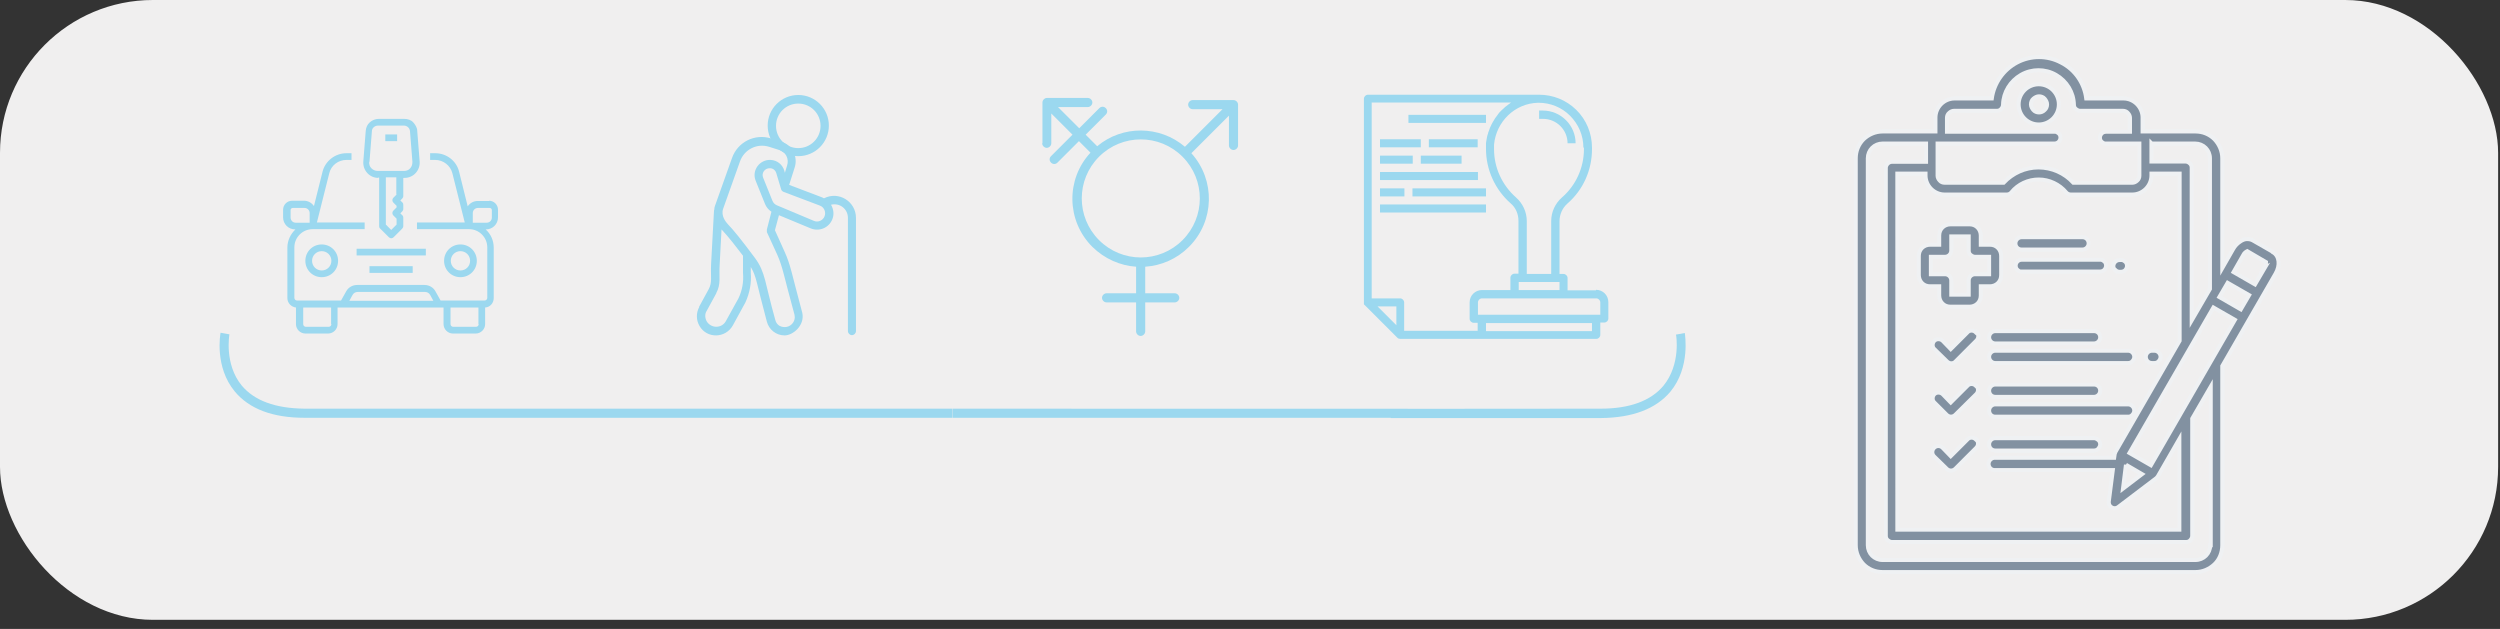 <?xml version="1.0" encoding="UTF-8"?>
<svg id="Ebene_2" data-name="Ebene 2" xmlns="http://www.w3.org/2000/svg" version="1.1" viewBox="0 0 931.7 234.4">
  <rect x="0" y="0" width="931.7" height="234.4" fill="#333333" stroke="none"/>
  <defs>
    <style>
      .cls-1 {
        fill-rule: evenodd;
      }

      .cls-1, .cls-2, .cls-3 {
        stroke-width: 0px;
      }

      .cls-1, .cls-3 {
        fill: #9bd8ef;
      }

      .cls-2 {
        fill: #f0efef;
      }

      .cls-4 {
        fill: #8291a1;
        stroke: #eff1f3;
        stroke-miterlimit: 10;
        stroke-width: 1.5px;
      }
    </style>
  </defs>
  <rect class="cls-2" width="931" height="231" rx="57" ry="57"/>
  <g id="Ebene_1-2" data-name="Ebene 1-2">
    <g>
      <g>
        <path class="cls-4" d="M793.1,150.7h-49.5c-1.2,0-2.3,1-2.3,2.3s1,2.3,2.3,2.3h49.5c.6,0,1.2-.2,1.6-.7.4-.4.7-1,.7-1.6h0c0-1.2-1-2.3-2.3-2.3Z"/>
        <path class="cls-4" d="M736.4,123.9c-.4-.4-1-.7-1.6-.7s-1.2.2-1.6.7h0l-6.2,6.2-3-3.1c-.9-.8-2.3-.8-3.1,0s-.9,2.3,0,3.1l4.7,4.6c.4.4,1,.7,1.6.7s1.2-.2,1.6-.7l7.8-7.8c.9-.9.9-2.3,0-3.2h0Z"/>
        <path class="cls-4" d="M780.4,163.3h-36.8c-1.2,0-2.3,1-2.3,2.3s1,2.3,2.3,2.3h36.8c.6,0,1.2-.2,1.6-.7s.7-1,.7-1.6h0c0-.6-.2-1.2-.7-1.6s-1-.7-1.6-.7Z"/>
        <path class="cls-4" d="M759.8,31.4h0c-2,0-3.9.8-5.3,2.2-1.4,1.4-2.2,3.3-2.2,5.3,0,2,.8,3.9,2.2,5.3,1.4,1.4,3.3,2.2,5.3,2.2s3.9-.8,5.3-2.2c1.4-1.4,2.2-3.3,2.2-5.3s-.8-3.9-2.2-5.3-3.3-2.2-5.3-2.2h0ZM762,41c-.6.6-1.3.9-2.1.9h0c-.8,0-1.6-.3-2.1-.9s-.9-1.3-.9-2.1.3-1.6.9-2.1,1.3-.9,2.1-.9,1.6.3,2.1.9.9,1.3.9,2.1-.3,1.6-.9,2.1h0Z"/>
        <path class="cls-4" d="M847.1,93.9h0l-7.5-4.3h0c-.7-.4-1.5-.5-2.2-.5-.8,0-1.5.3-2.2.7-1.3.8-2.3,1.8-3,3.1l-4,7v-40.9c0-2.7-1.1-5.2-2.9-7.1-1.9-1.9-4.4-2.9-7.1-2.9h-19.7v-5.2c0-1.9-.8-3.7-2.1-5-1.3-1.3-3.1-2.1-5-2.1h-13.9c-.7-5.7-4.2-10.8-9.4-13.4-5.1-2.7-11.3-2.7-16.4,0s-8.6,7.7-9.4,13.4h-13.9c-1.9,0-3.7.8-5,2.1s-2.1,3.1-2.1,5v5.2h-19.7c-2.7,0-5.2,1.1-7.1,2.9-1.9,1.9-2.9,4.4-2.9,7.1v144.2c0,2.7,1.1,5.2,2.9,7.1,1.9,1.9,4.4,2.9,7.1,2.9h116.6c2.7,0,5.2-1.1,7.1-2.9s2.9-4.4,2.9-7.1v-66.8l19.8-34.3c1.9-3.2,1.5-6.7-.9-8.1h0ZM801.9,53.5h16.2c1.5,0,2.9.6,3.9,1.6,1,1,1.6,2.4,1.6,3.9h0v48.7l-6.8,11.7v-56.9c0-.6-.2-1.2-.7-1.6-.4-.4-1-.7-1.6-.7h-12.7v-6.8h0ZM722.2,53.5h43.4c.6,0,1.2-.2,1.6-.6.4-.4.7-1,.7-1.6s-.2-1.2-.7-1.6-1-.7-1.6-.6h-40v-5.2c0-.7.3-1.4.8-1.8.5-.5,1.2-.8,1.8-.8h16c.6,0,1.2-.2,1.6-.7.4-.4.7-1,.7-1.6.1-4.6,2.7-8.8,6.7-11.1s9-2.3,13,0c4,2.3,6.6,6.5,6.7,11.1,0,.6.2,1.2.7,1.6s1,.7,1.6.7h16c.7,0,1.4.3,1.8.8.5.5.8,1.2.8,1.8v5.2h-8.9c-.6,0-1.2.2-1.6.6-.4.4-.7,1-.7,1.6s.2,1.2.7,1.6,1,.7,1.6.6h12.4v12c0,.7-.3,1.4-.8,1.8-.5.5-1.2.8-1.8.8h-22c-3.3-3.6-8-5.7-13-5.7s-9.6,2.1-13,5.7h-22c-.7,0-1.4-.3-1.8-.8-.5-.5-.8-1.2-.8-1.8v-12h0ZM724.9,72.5h23c.7,0,1.3-.3,1.7-.8,2.5-3.1,6.3-4.8,10.2-4.8s7.7,1.8,10.2,4.8c.4.5,1.1.8,1.7.8h23c1.9,0,3.7-.8,5-2.1s2.1-3.1,2.1-5v-.7h10.5v62.3h0l-23.9,41.4c-.1.3-.2.5-.3.8l-.2,1.4h-44.5c-1.2,0-2.3,1-2.3,2.3s1,2.3,2.3,2.3h44l-1.5,11.7c-.1.9.3,1.8,1.1,2.2.8.5,1.8.4,2.5-.2l14.1-10.7c.2-.2.4-.4.6-.7l8-13.9v33.8h-105.1V64.7h10.5v.7c0,1.9.8,3.7,2.1,5,1.3,1.3,3.1,2.1,5,2.1h0ZM792.3,173.2l6,3.5-7.1,5.4,1.1-8.9h0ZM823.7,203.2c0,1.5-.6,2.9-1.6,3.9s-2.4,1.6-3.9,1.6h-116.6c-1.5,0-2.9-.6-3.9-1.6s-1.6-2.4-1.6-3.9V59c0-1.5.6-2.9,1.6-3.9s2.4-1.6,3.9-1.6h16.2v6.8h-12.7c-1.2,0-2.2,1-2.3,2.2v137.2c0,.6.2,1.2.7,1.6s1,.7,1.6.7h109.6c.6,0,1.2-.2,1.6-.7.4-.4.7-1,.7-1.6v-43.7h0l6.9-11.9v59.1h0ZM801.6,173.4l-8-4.6,31.3-54.2,8,4.6-31.3,54.2ZM835.1,115.3l-8-4.6,3.1-5.3,8,4.6-3.1,5.3h0ZM844.1,99.7l-3.7,6.3-8-4.6,3.6-6.3h0c.3-.7.9-1.2,1.5-1.5l7,4.1c0,.7-.2,1.5-.6,2.1h0Z"/>
        <path class="cls-4" d="M736.4,163.8c-.4-.4-1-.7-1.6-.7-.6,0-1.2.2-1.6.7h0l-6.2,6.2-3-3.1c-.9-.9-2.3-.9-3.2,0s-.9,2.3,0,3.2l4.7,4.6c.9.9,2.3.9,3.2,0l7.8-7.8c.9-.9.9-2.3,0-3.2h0Z"/>
        <path class="cls-4" d="M736.4,143.8c-.4-.4-1-.7-1.6-.7s-1.2.2-1.6.7h0l-6.2,6.2-3-3.1c-.9-.8-2.3-.8-3.1,0s-.9,2.3,0,3.1l4.6,4.6c.9.9,2.3.9,3.2,0l7.8-7.7c.9-.9.9-2.3,0-3.2h0Z"/>
        <path class="cls-4" d="M741.3,125.7c0,1.2,1,2.3,2.3,2.3h36.8c1.2,0,2.3-1,2.3-2.3s-1-2.3-2.3-2.3h-36.8c-1.2,0-2.3,1-2.3,2.3Z"/>
        <path class="cls-4" d="M743.6,147.9h36.8c1.2,0,2.3-1,2.3-2.3s-1-2.3-2.3-2.3h-36.8c-1.2,0-2.3,1-2.3,2.3s1,2.3,2.3,2.3Z"/>
        <path class="cls-4" d="M753.4,93h22.7c1.2,0,2.3-1,2.3-2.3s-1-2.3-2.3-2.3h-22.7c-1.2,0-2.3,1-2.3,2.3s1,2.3,2.3,2.3Z"/>
        <path class="cls-4" d="M715.1,95.4h0v7.1c0,1.1.4,2.2,1.2,3,.8.8,1.8,1.2,3,1.2h3.4v3.4c0,1.1.4,2.2,1.2,3s1.8,1.2,3,1.2h7.1c1.1,0,2.2-.4,3-1.2.8-.8,1.2-1.8,1.2-3v-3.4h3.4c1.1,0,2.2-.4,3-1.2.8-.8,1.2-1.8,1.2-3v-7.1c0-1.1-.4-2.2-1.2-3-.8-.8-1.8-1.2-3-1.2h-3.4v-3.4c0-1.1-.4-2.2-1.2-3-.8-.8-1.8-1.2-3-1.2h-7.1c-1.1,0-2.2.4-3,1.2s-1.2,1.8-1.2,3v3.4h-3.4c-1.1,0-2.2.4-3,1.2-.8.8-1.2,1.8-1.2,3h0ZM719.6,95.7h5.3c1.2,0,2.3-1,2.3-2.3v-5.3h6.5v5.3c0,.6.2,1.2.7,1.6s1,.7,1.6.7h5.3v6.5h-5.3c-1.2,0-2.3,1-2.3,2.3v5.3h-6.5v-5.3c0-1.2-1-2.3-2.3-2.3h-5.3v-6.5Z"/>
        <path class="cls-4" d="M753.4,101.2h29.2c.6,0,1.2-.2,1.6-.6.4-.4.7-1,.7-1.6s-.2-1.2-.7-1.6-1-.7-1.6-.6h-29.2c-1.2,0-2.2,1-2.2,2.2h0c0,.6.2,1.2.7,1.6.4.4,1,.7,1.6.7Z"/>
        <path class="cls-4" d="M741.3,133c0,1.2,1,2.3,2.3,2.3h49.5c.6,0,1.2-.2,1.6-.7.4-.4.7-1,.7-1.6h0c0-1.2-1-2.3-2.3-2.3h-49.5c-1.2,0-2.3,1-2.3,2.3Z"/>
        <path class="cls-4" d="M802,135.3h.9c.6,0,1.2-.2,1.6-.7.4-.4.7-1,.7-1.6h0c0-1.2-1-2.3-2.3-2.3h-.9c-1.2,0-2.3,1-2.3,2.3s1,2.3,2.3,2.3Z"/>
        <path class="cls-4" d="M788.3,100.6c.4.4,1,.7,1.6.7h.5c.6,0,1.2-.2,1.6-.6.4-.4.7-1,.7-1.6s-.2-1.2-.7-1.6-1-.7-1.6-.6h-.5c-1.2,0-2.3,1-2.3,2.3h0c0,.6.2,1.2.7,1.6h0Z"/>
      </g>
      <g>
        <g>
          <path class="cls-3" d="M297.5,58.2c6.3,0,11.4-5.1,11.4-11.4s-5.1-11.4-11.4-11.4-11.4,5.1-11.4,11.4,5.1,11.4,11.4,11.4ZM297.5,38.6c4.6,0,8.3,3.7,8.3,8.3s-3.7,8.3-8.3,8.3-8.3-3.7-8.3-8.3,3.7-8.3,8.3-8.3Z"/>
          <path class="cls-3" d="M260.6,114.4c-1.2,2.2-1.2,4.9.1,7.1,2.8,4.8,9.7,4.6,12.4-.2l4.7-8.6c1.6-3.5,2.3-7.3,2-11v-2.2c2.2,3.7,2,5.6,6,20.4.8,3,3.5,5.1,6.6,5.1s7.6-3.7,6.6-8.4c-4.1-15.2-4.3-17.7-6.6-22.8l-3.6-8,1.5-5.6,11.8,4.9c3.1,1.3,6.8-.1,8.1-3.4.7-1.7.5-3.7-.5-5.4,3.3-.8,6.3,1.6,6.3,4.9v42.2c0,.8.7,1.5,1.5,1.5s1.5-.7,1.5-1.5v-42.2c0-6.1-6.4-10.1-11.9-7.3-.2,0-.4-.2-.6-.3l-12.4-4.7,2-6.3c1.4-4-.7-8.5-4.9-9.8l-3.8-1.2c-6.1-1.9-12.5,1.3-14.6,7.3l-6.3,17.7c-.2.5-.3,1-.3,1.5-.2.5,0-.7-1.2,20.5-.2,4.7.5,6.6-.9,9.2l-3.6,6.6h0ZM307.3,80.6c-.6,1.6-2.5,2.4-4,1.7l-13.8-5.8c-.7-.3-1.3-.9-1.6-1.6l-3.5-8.7c-.7-1.7.6-3.5,2.4-3.5h.2c1.1,0,2,.8,2.3,1.8l1.8,6c.1.5.5.8.9,1l13.5,5.1c1.7.6,2.4,2.5,1.8,4h0ZM269.5,77.8l6.3-17.7c1.6-4.4,6.3-6.8,10.8-5.4l3.8,1.2c2.4.7,3.8,3.3,2.9,5.9l-.8,2.6-.2-.8c-.7-2.3-2.7-3.9-5.1-4-4.1-.2-7.1,3.9-5.6,7.7l3.5,8.7c.5,1.2,1.3,2.2,2.4,2.9l-1.7,6.6c0,.3,0,.7,0,1l3.9,8.5c2.1,4.8,2.3,7.4,6.4,22.3,0,.4.1.7.1.9,0,2-1.7,3.7-3.7,3.7s-3.2-1.1-3.6-2.8c-3.9-13.9-3.6-17.6-7.5-22.9-4.9-6.6-8.3-10.8-10.1-12.6-.8-.9-2.7-3.1-1.8-5.8h0ZM266.9,109.3c1.9-3.5,1-6.2,1.3-10.6l.7-13.2c2.9,3.1,5.3,6.3,8,9.8,0,.1,0,.2,0,.3v6.1c.3,3.3-.3,6.6-1.7,9.5l-4.7,8.5c-1.5,2.7-5.4,2.8-7.1.1-.7-1.3-.8-2.8,0-4l3.6-6.6h0Z"/>
        </g>
        <g>
          <path class="cls-3" d="M113.8,97.2c0,3.4,2.7,6.1,6.1,6.1s6.1-2.7,6.1-6.1-2.7-6.1-6.1-6.1-6.1,2.7-6.1,6.1ZM123.5,97.2c0,2-1.6,3.6-3.6,3.6s-3.6-1.6-3.6-3.6,1.6-3.6,3.6-3.6,3.6,1.6,3.6,3.6Z"/>
          <path class="cls-3" d="M171.6,103.3c3.4,0,6.1-2.7,6.1-6.1s-2.7-6.1-6.1-6.1-6.1,2.7-6.1,6.1,2.7,6.1,6.1,6.1ZM171.6,93.6c2,0,3.6,1.6,3.6,3.6s-1.6,3.6-3.6,3.6-3.6-1.6-3.6-3.6,1.6-3.6,3.6-3.6Z"/>
          <path class="cls-3" d="M132.9,92.7h25.8v2.5h-25.8v-2.5Z"/>
          <path class="cls-3" d="M137.7,99.2h16.1v2.5h-16.1v-2.5Z"/>
          <path class="cls-3" d="M182.4,74.9h-4.4c-1.5,0-2.9.8-3.7,2l-3.2-12.9c-1-4.1-4.7-6.9-8.9-6.9h-1.9v2.5h1.9c3,0,5.7,2.1,6.4,5l4.6,18.3h-17.8v2.5h19.4c3.8,0,6.8,3.1,6.8,6.8v18.8c0,.5-.4,1-1,1h-16.4l-1.9-3.4c-.8-1.5-2.4-2.4-4.1-2.4h-25.1c-1.7,0-3.3.9-4.1,2.4l-1.9,3.4h-16.4c-.5,0-1-.4-1-1v-18.8c0-3.8,3.1-6.8,6.8-6.8h19.4v-2.5h-17.8l4.6-18.3c.7-3,3.4-5,6.4-5h1.9v-2.5h-1.9c-4.2,0-7.9,2.9-8.9,6.9l-3.2,12.8c-.8-1.2-2.2-2-3.7-2h-4.4c-1.9,0-3.4,1.5-3.4,3.4v2.8c0,2.5,2,4.5,4.5,4.5h.1c-1.8,1.7-3,4.1-3,6.8v18.8c0,1.8,1.4,3.3,3.2,3.5v6.2c0,1.9,1.6,3.5,3.5,3.5h8.5c1.9,0,3.5-1.6,3.5-3.5v-6.2h39.5v6.2c0,1.9,1.6,3.5,3.5,3.5h8.5c1.9,0,3.5-1.6,3.5-3.5v-6.2c1.8-.1,3.2-1.6,3.2-3.5v-18.8c0-2.7-1.1-5.1-3-6.8h.1c2.5,0,4.5-2,4.5-4.5v-2.8c0-1.9-1.5-3.4-3.4-3.4h0ZM108.3,81.1v-2.8c0-.5.4-.8.8-.8h4.4c1.1,0,1.9.9,1.9,1.9v3.6h-5.2c-1.1,0-1.9-.9-1.9-1.9h0ZM123.5,120.8c0,.5-.4,1-1,1h-8.5c-.5,0-1-.4-1-1v-6.2h10.4v6.2h0ZM130.2,112.1l1.2-2.2c.4-.7,1.1-1.1,1.9-1.1h25.1c.8,0,1.5.4,1.9,1.1l1.2,2.2h-31.3ZM178.4,120.8c0,.5-.4,1-1,1h-8.5c-.5,0-1-.4-1-1v-6.2h10.4v6.2h0ZM183.3,81.1c0,1.1-.9,1.9-1.9,1.9h-5.2v-3.6c0-1.1.9-1.9,1.9-1.9h4.4c.5,0,.8.4.8.8v2.8h0Z"/>
          <path class="cls-3" d="M140.8,66.2h.5v18.1c0,.3.1.7.4.9l3.2,3.2c.2.2.6.4.9.4s.6-.1.9-.4l3.2-3.2c.2-.2.4-.6.4-.9v-3.2c0-.3-.1-.7-.4-.9l-.7-.7.7-.7c.2-.2.4-.6.4-.9v-1.6c0-.3-.1-.7-.4-.9l-.7-.7.7-.7c.2-.2.4-.6.4-.9v-6.8h.5c1.6,0,3.1-.7,4.1-1.8,1.1-1.2,1.6-2.7,1.5-4.3l-.9-11.4c0-1.2-.7-2.3-1.5-3.2s-2.1-1.3-3.3-1.3h-9.6c-1.2,0-2.4.5-3.3,1.3s-1.4,1.9-1.5,3.2l-.9,11.4c-.1,1.6.4,3.1,1.5,4.3,1.1,1.2,2.6,1.8,4.1,1.8h0ZM147.8,72.5l-1.2,1.2c-.5.5-.5,1.3,0,1.8l1.2,1.2v.6l-1.2,1.2c-.5.5-.5,1.3,0,1.8l1.2,1.2v2.2l-2,2-2-2v-17.6h3.9v6.3h0ZM137.7,60.3l.9-11.4c0-1.2,1.1-2.1,2.3-2.1h9.6c1.2,0,2.2.9,2.3,2.1l.9,11.4c0,.9-.2,1.7-.8,2.4s-1.4,1-2.3,1h-9.9c-.9,0-1.7-.4-2.3-1-.6-.6-.9-1.5-.8-2.4h0Z"/>
          <path class="cls-3" d="M143.6,50.1h4.4v2.5h-4.4v-2.5Z"/>
        </g>
        <path class="cls-1" d="M388.5,53.4v-15.2c0-.9.8-1.7,1.7-1.7h15.2c.9,0,1.7.8,1.7,1.7s-.8,1.7-1.7,1.7h-11.1l7.9,7.9,7.5-7.5c.7-.7,1.7-.7,2.4,0s.7,1.7,0,2.4l-7.5,7.5,4.3,4.3c9.4-7.9,23.3-7.8,32.7.2l14-14h-11.1c-.9,0-1.7-.8-1.7-1.7s.8-1.7,1.7-1.7h15.2c.9,0,1.7.8,1.7,1.7v15.2c0,.9-.8,1.7-1.7,1.7s-1.7-.8-1.7-1.7v-11.1l-14,14c9,10,8.7,25.3-.9,34.9-4.5,4.5-10.3,7-16.3,7.4v9.9h11c.9,0,1.7.8,1.7,1.7s-.8,1.7-1.7,1.7h-11v10.8c0,.9-.8,1.7-1.7,1.7s-1.7-.8-1.7-1.7v-10.8h-11c-.9,0-1.7-.8-1.7-1.7s.8-1.7,1.7-1.7h11v-9.9c-5.9-.4-11.7-2.9-16.3-7.4-9.7-9.7-9.9-25.2-.7-35.1l-4.3-4.3-8,8c-.7.7-1.7.7-2.4,0s-.7-1.7,0-2.4l8-8-7.9-7.9v11.1c0,.9-.8,1.7-1.7,1.7s-1.7-.8-1.7-1.7h0ZM409.6,58.4c-8.6,8.6-8.6,22.5,0,31.1,8.6,8.6,22.5,8.6,31.1,0,8.6-8.6,8.6-22.5,0-31.1s-22.5-8.6-31.1,0h0Z"/>
        <g>
          <path class="cls-3" d="M191.8,155.7c-35.8,0-66.6,0-78.3,0-11.9,0-20.6-3.3-26-9.8-7.6-9.2-5.4-21.3-5.3-21.9l3.3.6-1.7-.3,1.7.3c0,.1-2,11.1,4.6,19.1,4.7,5.6,12.5,8.5,23.4,8.6,35.1,0,239.5,0,241.5,0v3.4c-1.4,0-92.2,0-163.2,0h0Z"/>
          <path class="cls-3" d="M518.3,155.7c-71,0-161.9,0-163.2,0v-3.4c2.1,0,206.5.1,241.5,0,10.7,0,18.6-2.9,23.3-8.5,6.6-8,4.8-19,4.7-19.1l3.3-.6c0,.5,2.2,12.7-5.4,21.9-5.4,6.4-14.1,9.7-25.9,9.8-11.8,0-42.5,0-78.3,0h0Z"/>
        </g>
        <g>
          <path class="cls-3" d="M594.8,108.2h-10.6v-4.6c0-.8-.7-1.5-1.5-1.5h-1.5v-19.7c0-2.5,1.1-4.9,2.9-6.5,5.9-5.1,9.2-12.5,9.2-20.3v-.6c0-5.3-2.1-10.4-5.9-14.1-3.7-3.6-8.6-5.6-13.8-5.6,0,0,0,0,0,0h-63.8c-.8,0-1.5.7-1.5,1.5v76s0,0,0,0c0,.1,0,.3,0,.4,0,0,0,0,0,.1,0,.2.2.3.3.4l12.2,12.2c.1.1.3.3.5.3s.4.1.6.1h73c.8,0,1.5-.7,1.5-1.5v-4.6h1.5c.8,0,1.5-.7,1.5-1.5v-6.1c0-2.5-2-4.6-4.6-4.6h0ZM567.5,105.1h13.7v3h-15.2v-3h1.5ZM590.3,55v.6c0,6.9-3,13.5-8.2,18-2.5,2.2-4,5.4-4,8.8v19.7h-9.1v-19.7c0-3.4-1.5-6.6-4-8.8-5.2-4.6-8.2-11.1-8.2-18s0-1.2,0-1.7c.8-8.6,7.8-15.4,16.4-15.6h.2c4.4,0,8.6,1.7,11.7,4.8,3.2,3.2,5,7.4,5,11.9h0ZM563.2,38.2c-.2.1-.5.3-.7.5,0,0-.2.1-.3.2-.4.3-.9.7-1.3,1,0,0-.2.2-.3.3-.4.3-.7.7-1.1,1,0,0-.1.1-.2.2-.4.4-.8.8-1.1,1.3,0,.1-.2.2-.2.3-.3.4-.6.8-.9,1.2,0,0,0,.1-.1.2-.3.5-.6,1-.9,1.5,0,.1-.1.2-.2.4-.2.5-.5,1-.7,1.5,0,0,0,0,0,.1-.2.5-.4,1.1-.6,1.6,0,.1,0,.3-.1.4-.2.5-.3,1.1-.4,1.6,0,0,0,0,0,0-.1.6-.2,1.2-.3,1.8,0,.1,0,.3,0,.4,0,.6,0,1.2,0,1.8,0,7.8,3.4,15.2,9.2,20.3,1.9,1.6,2.9,4,2.9,6.5v19.7h-1.5c-.8,0-1.5.7-1.5,1.5v4.6h-10.6c-2.5,0-4.6,2-4.6,4.6v6.1c0,.8.7,1.5,1.5,1.5h1.5v3h-27.4v-10.6c0-.8-.7-1.5-1.5-1.5h-10.6V38.2h52ZM513.4,114.2h7v7l-7-7ZM593.3,123.4h-39.5v-3h39.5v3ZM596.4,117.3h-45.6v-4.6c0-.8.7-1.5,1.5-1.5h42.6c.8,0,1.5.7,1.5,1.5v4.6h0Z"/>
          <path class="cls-3" d="M524.9,42.8h28.9v3h-28.9v-3Z"/>
          <path class="cls-3" d="M514.3,51.9h15.2v3h-15.2v-3Z"/>
          <path class="cls-3" d="M532.5,51.9h18.2v3h-18.2v-3Z"/>
          <path class="cls-3" d="M514.3,58h12.2v3h-12.2v-3Z"/>
          <path class="cls-3" d="M529.5,58h15.2v3h-15.2v-3Z"/>
          <path class="cls-3" d="M514.3,64.1h36.5v3h-36.5v-3Z"/>
          <path class="cls-3" d="M514.3,70.2h9.1v3h-9.1v-3Z"/>
          <path class="cls-3" d="M526.4,70.2h27.4v3h-27.4v-3Z"/>
          <path class="cls-3" d="M514.3,76.2h39.5v3h-39.5v-3Z"/>
          <path class="cls-3" d="M573.6,41.3v3h1.5c5,0,9.1,4.1,9.1,9.1h3c0-6.7-5.5-12.2-12.2-12.2,0,0-1.5,0-1.5,0Z"/>
        </g>
      </g>
    </g>
  </g>
</svg>